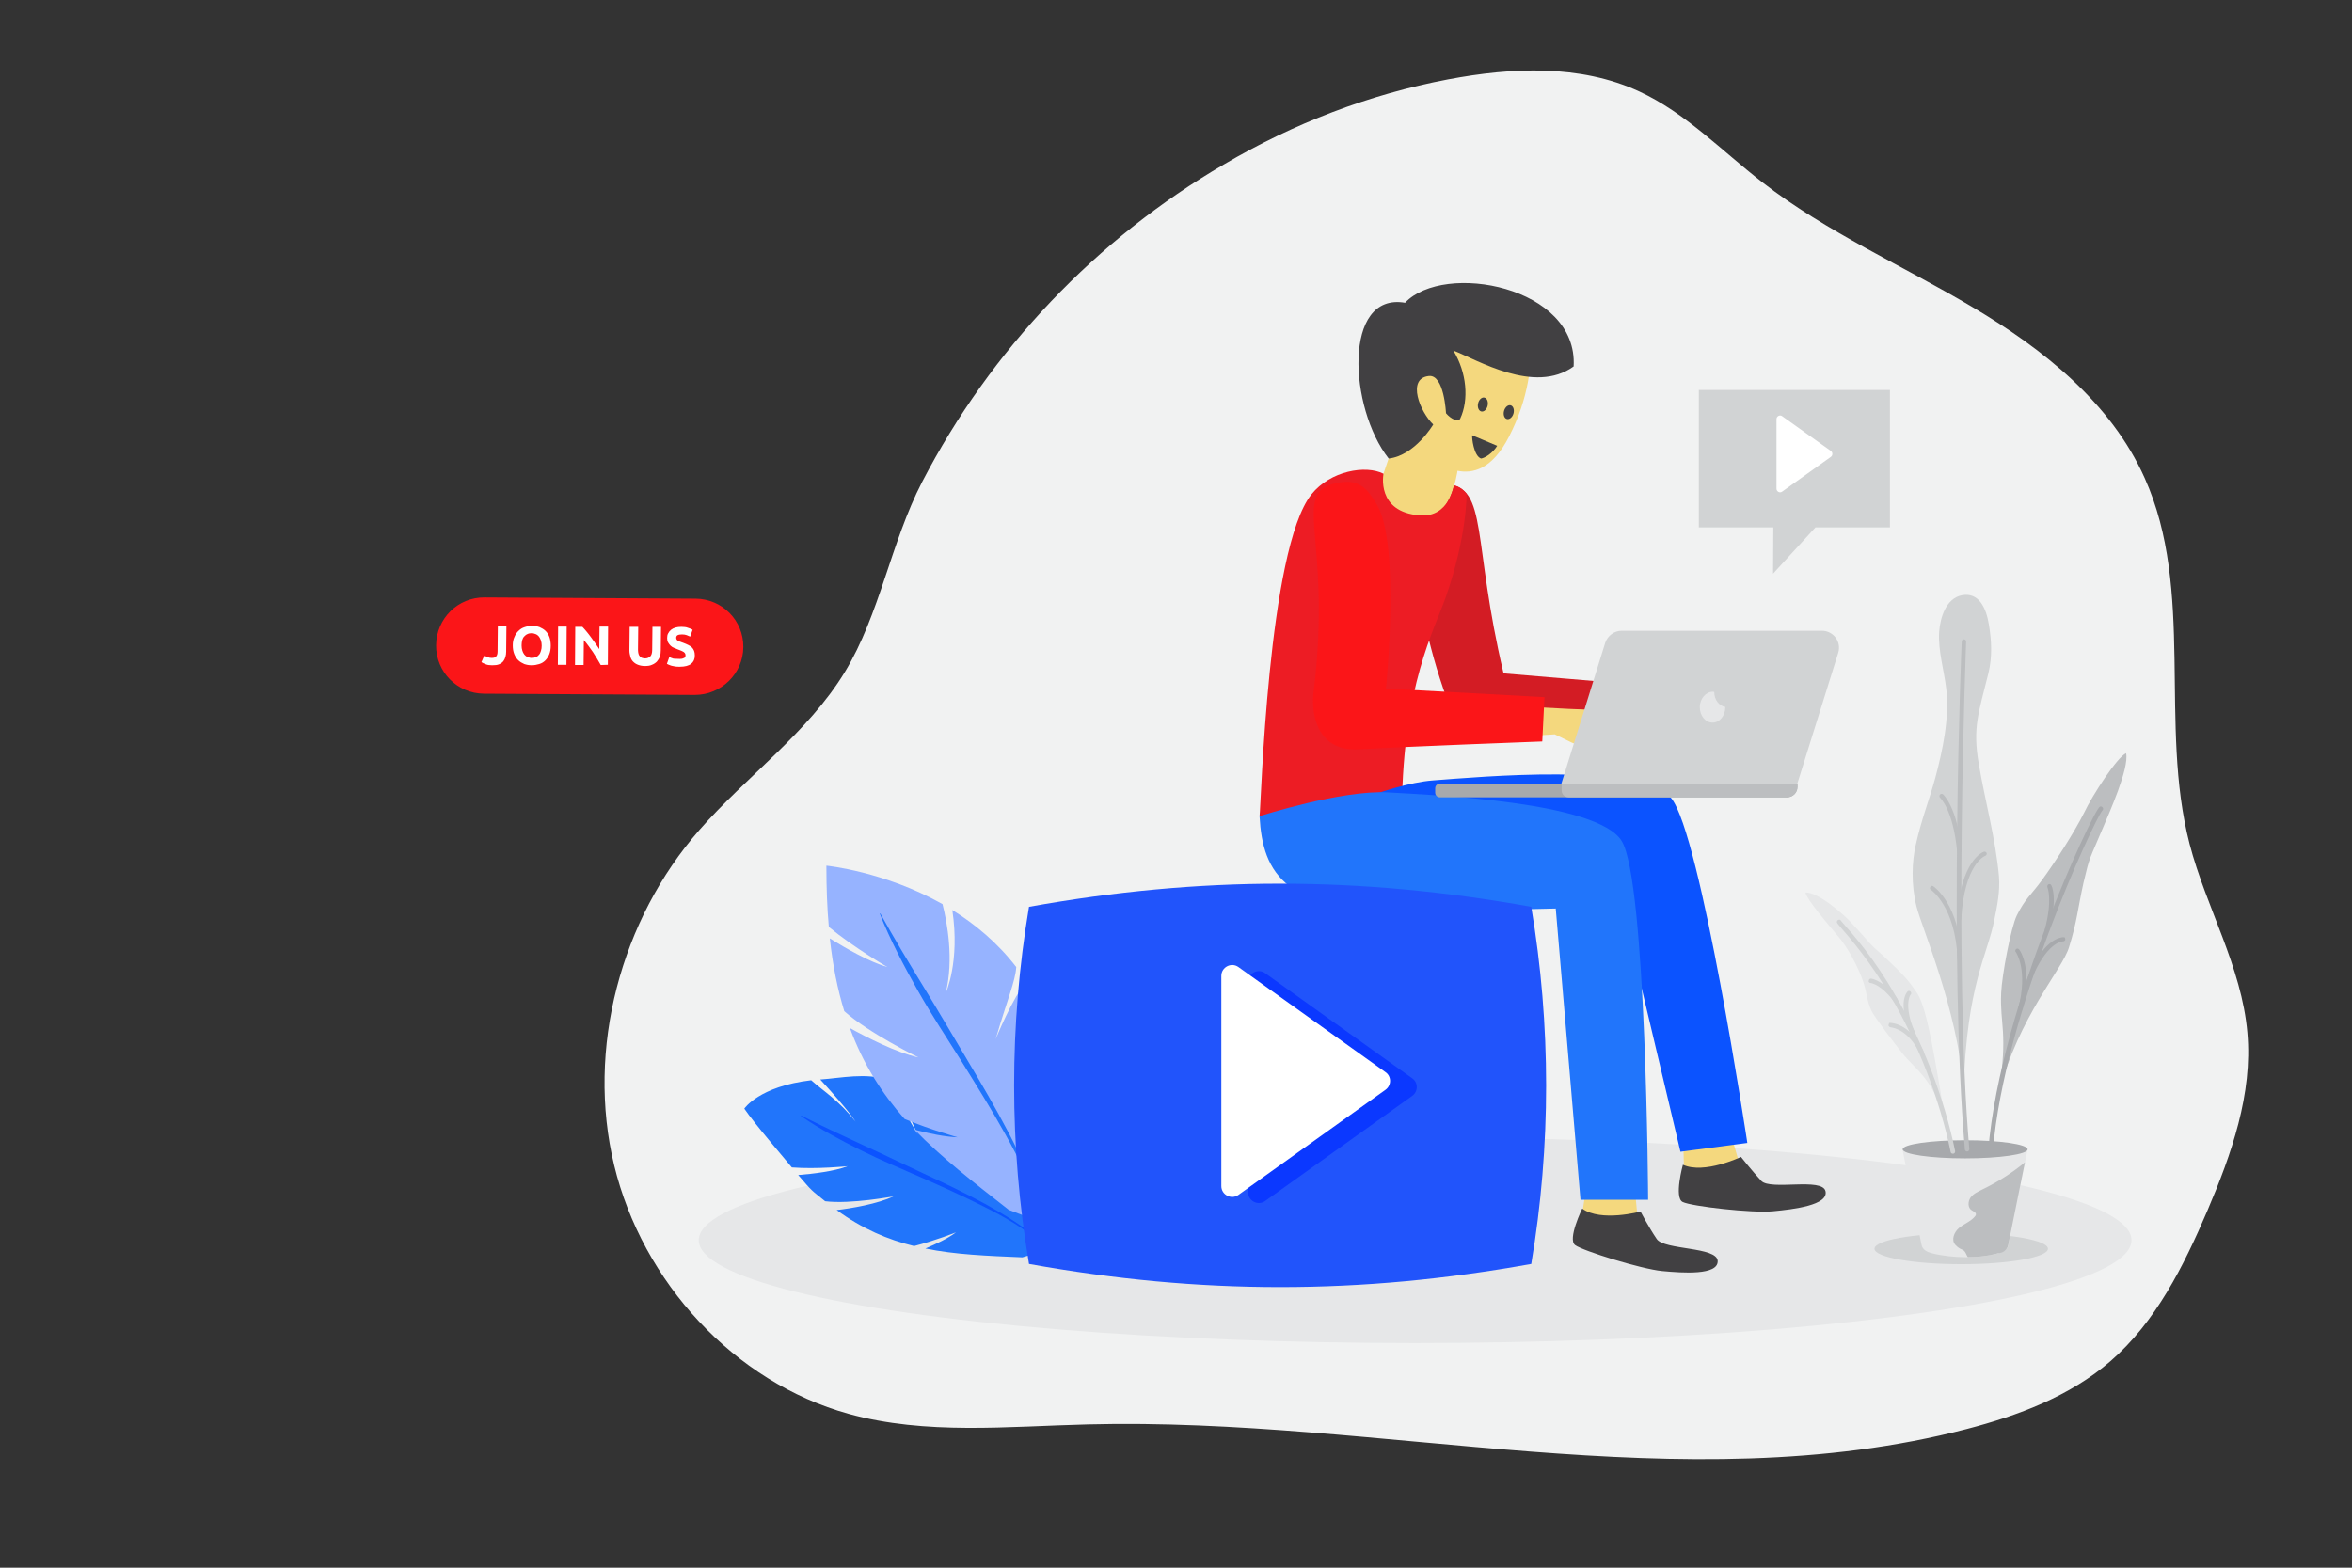 <?xml version="1.0" encoding="utf-8"?>
<!-- Generator: Adobe Illustrator 16.0.0, SVG Export Plug-In . SVG Version: 6.00 Build 0)  -->
<!DOCTYPE svg PUBLIC "-//W3C//DTD SVG 1.1//EN" "http://www.w3.org/Graphics/SVG/1.1/DTD/svg11.dtd">
<svg version="1.1" xmlns="http://www.w3.org/2000/svg" xmlns:xlink="http://www.w3.org/1999/xlink" x="0px" y="0px" width="960px"
	 height="640px" viewBox="0 0 960 640" style="enable-background:new 0 0 960 640;" xml:space="preserve">
<rect x="0" y="0" width="960" height="640" fill="#333333" stroke="none"/>
<style type="text/css">
<![CDATA[
	.st0{fill:#E6E7E8;}
	.st1{fill:#ED1C24;}
	.st2{fill:#BCBEC0;}
	.st3{fill:#2154FB;}
	.st4{fill:#2175FB;}
	.st5{fill:#F1F2F2;}
	.st6{fill:#F4D87E;}
	.st7{fill:#96B3FF;}
	.st8{fill:#FB1518;}
	.st9{fill:#FFFFFF;}
	.st10{fill:#D1D3D4;}
	.st11{fill:#D31C24;}
	.st12{fill:#0B38FF;}
	.st13{fill:#0B53FF;}
	.st14{fill:#A7A9AC;}
	.st15{fill:#414042;}
]]>
</style>
<g id="Design">
	<path class="st5" d="M591.1,32.4c26-4.9,53.8-6.2,77.9,4.9c18.9,8.7,33.8,24.3,50.3,37.1c26.4,20.5,57.3,34,86,51.1
		c28.7,17,56.4,39,70.1,69.7c20.6,45.9,5.7,100.5,18.3,149.3c6.8,26.1,21.3,50.2,23.6,77.1c2.2,25-6.5,49.6-16.3,72.6
		c-9.7,22.7-21.1,45.5-39.6,61.5c-16.5,14.3-37.6,22.2-58.7,27.7c-116.3,30.2-238.7-5-358.7-1.9c-32.7,0.8-66.1,4.4-97.6-4.3
		c-46.7-12.9-84.2-53.8-95.7-101.4s2.7-100.4,34.8-137c18.8-21.5,44.3-39.7,59.3-64.4c14.3-23.5,18.8-53,31.6-77.7
		c27.9-53.8,71.2-99.3,123.2-129.6C527.9,50.4,558.9,38.5,591.1,32.4z"/>
	<g>
		<ellipse class="st0" cx="577.6" cy="506.3" rx="292.4" ry="42"/>
		<g>
			<g>
				<path class="st6" d="M719.6,286.4l-15.5-7.6l-18.6,5.1l-66.3-5.9l0,19.2l64.8-5.6l7.1,0.8c2.1,0.2,4.1-0.3,5.8-1.5l8.1-5.7
					l13.5,5.8L719.6,286.4z"/>
				<path class="st11" d="M590.6,197.7c16.8,1.2,10.3,23.2,23.1,77.2l64.1,5.4l-1.4,13.7c0,0-68.5,7.1-79.1,6.6
					C582.5,273.5,565.1,196,590.6,197.7z"/>
			</g>
			<g>
				<path class="st6" d="M562.8,198.8c3.2,8.6,7.2,13.2,16.8,11.6c12,4.9,15.3-18.2,15.3-18.2c6,1.2,14.1-0.3,21.1-14.1
					c8-15.7,9.2-29,9.2-41.5c0-8-3.9-12.7-17.7-14.9c-13.8-2.2-23.2,3-32.5,18.5c-7.6,12.7-6,40.3-6,40.3
					C567.3,185.9,562.8,198.8,562.8,198.8z"/>
				<g>
					<path class="st15" d="M566.8,187.2c10.7-1.2,18.2-13.9,18.2-13.9c-5.3-5-11-18.8-1.8-19.8c6.3-0.7,7,15.2,7,15.2
						c2,2.4,5.1,3.8,5.8,2.2c3.6-7.7,2.7-18.8-2.8-27.8c9.6,3.7,33.1,18.1,49.1,6.5c1.9-32.7-52.9-42.9-68.8-26
						C548,119.2,550.6,166.6,566.8,187.2z"/>
				</g>
				
					<ellipse transform="matrix(-0.963 -0.269 0.269 -0.963 1163.595 495.894)" class="st15" cx="615.8" cy="168.2" rx="2" ry="2.9"/>
				
					<ellipse transform="matrix(-0.977 -0.213 0.213 -0.977 1161.579 455.301)" class="st15" cx="605.4" cy="165" rx="2" ry="2.9"/>
				<path class="st15" d="M611.1,182l-10.2-4.3c-0.2,0.9,0.6,8.4,3.6,9.5C606,187,609.2,185.1,611.1,182z"/>
			</g>
			<path class="st1" d="M514.1,333.3c0,0,41.8,0.1,58.1-3.6c0.6-50.1,13.2-72.4,17.9-85.9c8.8-25.2,8.5-42.2,8.5-42.2
				c-2.7-3.4-5.2-3.4-5.2-3.4s-1.9,13.1-13.8,12.2c-18.1-1.3-14.9-17-14.9-17c-7.3-3.7-21.7-1.2-29.4,8.4
				C517.5,224,514.7,329.3,514.1,333.3z"/>
			<g>
				<path class="st6" d="M672.5,305.2l-10-12.9c-1.2-1.3-3-2.1-4.8-2.2l-17.4-0.7l-72.6-3.8l1.3,18.3l65.6-4.1l6.8,3.3
					c2,0.9,4.2,1.1,6.3,0.4l10-3.4l12.9,8.4L672.5,305.2z"/>
				<path class="st8" d="M562.1,206.2c-3.6-6.2-7-10.5-14.8-9.3c-22,3.3-3,20.6-11.2,86.1c-0.8,6.6,0.3,24,18.7,22.9
					c18.4-1.1,74.7-3.2,74.7-3.2l0.9-18.1l-64.7-3.5C565.7,281.2,571.6,222.3,562.1,206.2z"/>
			</g>
			<g>
				<g>
					<path class="st6" d="M687.1,468l0.2,7.7c0,0,6.7,6.4,13.8,3.3s8.3-5.9,8.3-5.9l-4.1-14.1l-20.3,1.3L687.1,468z"/>
					<path class="st15" d="M710.6,472.3c0,0-15,7.2-23.7,3.2c0,0-3.7,13.4-0.1,15.2c3.6,1.8,28.4,4.6,36.8,3.8
						c8.5-0.8,22.8-2.5,21.5-8.2s-22.3-0.2-26.2-4.2C715.2,478.1,710.6,472.3,710.6,472.3z"/>
				</g>
				<g>
					<path class="st6" d="M647.3,485.9l-1.2,7.6c0,0,5.3,7.6,12.9,5.8c7.6-1.7,9.2-4.3,9.2-4.3l-1.4-14.6l-20.2-2.5L647.3,485.9z"/>
					<path class="st15" d="M669.6,494.6c0,0-16.1,4.4-23.8-1.2c0,0-6.1,12.5-2.9,14.9s27.1,9.8,35.5,10.6c8.5,0.8,22.9,1.8,22.7-4.1
						c-0.2-5.9-21.9-4.4-24.9-9C673,501.1,669.6,494.6,669.6,494.6z"/>
				</g>
				<path class="st13" d="M534.1,335c4.4,23.1,15.5,38.4,68.4,30.4c14.1-2.1,56.5-8.7,56.5-8.7l26.9,113.5l27.3-3.6
					c0,0-19-126.1-31.1-140.8c-12.1-14.7-78.4-8.6-97.2-7.2C566,320,534.1,335,534.1,335z"/>
				<path class="st4" d="M514.1,333.2c1.3,23.5,10.4,40,63.8,39c14.3-0.3,57.1-1.3,57.1-1.3l10.1,118.9h27.6
					c0,0-0.7-130.3-10.8-146.5c-10.1-16.1-76.6-18.7-95.4-19.8C547.7,322.4,514.1,333.2,514.1,333.2z"/>
			</g>
			<g>
				<path class="st10" d="M637.3,319.9h96.3l16.7-53.4c1.4-4.5-2-9-6.7-9h-81.7c-3,0-5.7,2-6.7,4.9L637.3,319.9z"/>
				<path class="st14" d="M587.7,325.5h141.7c2.3,0,4.2-1.9,4.2-4.2v-1.4H587.7c-1.1,0-1.9,0.9-1.9,1.9v1.8
					C585.8,324.7,586.7,325.5,587.7,325.5z"/>
				<path class="st2" d="M640.3,325.5h89.1c2.4,0,4.3-1.9,4.3-4.3v-1.3h-96.3v2.6C637.3,324.2,638.6,325.5,640.3,325.5z"/>
				<path class="st0" d="M699.1,282.4c0.2,0,0.4,0,0.6,0.1c0,3.2,2,5.7,4.5,6.1c0,0,0,0.1,0,0.1c0,3.5-2.3,6.3-5.2,6.3
					c-2.9,0-5.2-2.8-5.2-6.3S696.3,282.4,699.1,282.4z"/>
			</g>
		</g>
		<g>
			<g>
				<g>
					<path class="st4" d="M395.1,459.4c-1.6-1.3-3.2-2.5-4.8-3.6L395.1,459.4z"/>
					<path class="st4" d="M399.6,470.3l-9.3-14.6c-7.9-5.7-15.6-9.9-21.9-12.6c-0.7,6.8,6.2,20,6.2,20c-7.9-13.1-9.2-17.9-11.8-22.2
						c-9.5-3.1-19.4-0.8-28-0.2c12.1,13.2,14.4,17.2,14.4,17.2c-6.6-8.5-13.3-12.6-18.1-16.9c-21.3,2.5-27.3,11.6-27.3,11.6
						c4.3,6.3,15.3,19,19.4,24c10.2,0.8,22.8-0.5,22.8-0.5c-5.6,2.1-14,3.1-20.2,3.6c6.1,7.1,5.1,5.9,11,10.7
						c10.5,1.3,27.9-2,27.9-2c-6.5,3.1-17.2,4.9-23.2,5.6c10.5,7.7,20.9,12.1,31.6,14.7c8.6-2.2,17.1-5.6,17.1-5.6
						c-3.3,2.5-8,4.7-12.5,6.6c12.3,2.5,25.2,3,39.6,3.6l11.9-3.5l-7.2-18c-6.7-13.6-16.6-24.4-26.8-32.6L399.6,470.3z"/>
				</g>
				<path class="st13" d="M402.1,491.5c4.1,2.3,8.2,4.6,12.2,7.3c4,2.6,7.9,5.6,11.4,9.1l-0.1,0.2c-3.6-3.3-7.5-6.1-11.5-8.6
					c-4-2.5-8.1-4.7-12.3-6.8c-8.3-4.2-16.7-8-25.1-11.7c-8.4-3.7-16.9-7.2-25.3-11.4c-4.2-2.1-8.3-4.2-12.4-6.5
					c-4.1-2.3-8.2-4.8-12.1-7.5l0.1-0.2c8.3,4.2,16.7,8.1,25.1,12c8.4,3.8,16.7,7.9,25.1,11.8C385.5,483,393.8,487,402.1,491.5z"/>
			</g>
			<g>
				<path class="st7" d="M406.4,424.2c4.9-16.7,8-23.5,8.4-29.4c-7.6-9.9-16.8-17.5-26.1-23.3c3.2,21.3-2.7,33.9-2.7,33.9
					c3.4-13.7,0.6-28.8-1.3-36.3c-23.8-13.4-47.4-15.7-47.4-15.7c0,9,0.3,17.3,1,25c10,8.3,23.9,16.4,23.9,16.4
					c-7.3-2.1-16.7-7.5-23.5-11.7c1.2,11.1,3.2,20.9,5.9,29.7c9.9,8.9,30.3,18.9,30.3,18.9c-8.9-1.9-21.3-8.3-28-12
					c5.5,14.9,13.1,26.7,22.3,37.1c10.5,4.4,21.7,7.5,21.7,7.5c-5.2-0.2-11.6-1.5-17.6-3.1c11,11.4,24,21.4,38.4,32.7l14.7,5.6
					l5.3-22.1c5.2-33.9-1.2-58.6-12.7-76.6C413.5,406.7,406.4,424.2,406.4,424.2z"/>
				<path class="st4" d="M424.1,494.9c-1.4-5.8-3.5-11.2-5.9-16.5c-2.4-5.3-5.1-10.4-7.9-15.4c-5.6-10.1-11.7-19.8-17.7-29.5
					c-6.1-9.7-12.4-19.2-18.1-29.3c-2.8-5-5.6-10.1-8.2-15.3c-2.6-5.2-5.1-10.5-7.2-15.9l0.2-0.1c5.6,10.1,11.5,19.9,17.5,29.7
					c6,9.8,11.8,19.7,17.7,29.6c5.9,9.9,11.7,19.8,17.1,30.1c2.7,5.1,5.2,10.4,7.5,15.8c2.3,5.4,4.2,11,5.4,16.8L424.1,494.9z"/>
			</g>
		</g>
		<g>
			<path class="st3" d="M625,516c-69.9,12.6-135,12.6-205,0c-8.1-48.3-8.1-97.6,0-145.8c69.9-12.6,135-12.6,205,0
				C633.1,418.5,633.1,467.8,625,516z"/>
			<g>
				<path class="st12" d="M509.4,400.9v85.8c0,3.6,4.1,5.7,7,3.6l60-42.9c2.5-1.8,2.5-5.5,0-7.2l-60-42.9
					C513.5,395.2,509.4,397.3,509.4,400.9z"/>
				<path class="st9" d="M498.5,398.4v85.8c0,3.6,4.1,5.7,7,3.6l60-42.9c2.5-1.8,2.5-5.5,0-7.2l-60-42.9
					C502.6,392.7,498.5,394.8,498.5,398.4z"/>
			</g>
		</g>
		<g>
			<polygon class="st10" points="771.4,215.3 741,215.3 723.7,234.2 723.8,215.3 693.4,215.3 693.4,159.2 771.4,159.2 			"/>
			<path class="st9" d="M725.1,171.1v28.4c0,1.2,1.4,1.9,2.3,1.2l19.9-14.2c0.8-0.6,0.8-1.8,0-2.4l-19.9-14.2
				C726.5,169.2,725.1,169.9,725.1,171.1z"/>
		</g>
		<g>
			<g>
				<ellipse class="st10" cx="800.5" cy="509.8" rx="35.4" ry="6.3"/>
			</g>
			<g>
				<g>
					<g>
						<path class="st0" d="M815.7,511.6c-7.5,2.3-19.2,2.1-27.3,0c-1.9-0.5-3.7-1.4-4.1-3.4l-7.8-39h51.1l-7.8,39
							C819.4,510.2,817.6,511,815.7,511.6z"/>
					</g>
					<g>
						<ellipse class="st14" cx="802.1" cy="469.2" rx="25.5" ry="3.7"/>
					</g>
					<g>
						<path class="st2" d="M826.5,474.5c-5.3,4.4-11.2,8.1-17.4,11.1c-1.8,0.9-3.6,1.7-4.8,3.3c-1.1,1.6-1.2,4.2,0.5,5.2
							c0.7,0.5,1.7,0.8,1.7,1.6c0,0.4-0.2,0.7-0.5,1c-1.7,2-4.3,2.9-6.4,4.6c-2,1.7-3.3,4.9-1.5,6.9c0.8,0.9,1.8,1.6,2.9,2
							c1.4,0.5,1.8,3,2.3,3c7.7,0,12.3-1.6,12.3-1.6c2,0,3.7-1.4,4.1-3.4L826.5,474.5z"/>
					</g>
				</g>
				<g>
					<g>
						<path class="st10" d="M811.6,274.8c1.6-6.7,1.3-13,0.2-19.8c-1.1-6.8-4.1-13.3-11-12c-6.5,1.2-8.9,9.2-9.3,14.9
							c-0.5,7.9,2,15.6,2.9,23.4c1.3,11.8-1.4,24.8-4.5,36.3c-2.5,9.2-5.6,16.7-8,27.5c-1.5,6.6-1.9,15.8,0.3,24.8
							c2.2,9,16.5,41.2,19.3,74.2c1.3-42.2,9.7-54.1,12.5-68.5c1.2-5.9,2.4-11.8,1.9-17.9c-1.4-15.4-5.6-30.4-8.2-45.6
							C805,296.8,807.7,290.8,811.6,274.8z"/>
					</g>
					<g>
						<g>
							<path class="st2" d="M802.9,470.1C803,470.1,803,470.1,802.9,470.1c0.6,0,0.9-0.5,0.9-1c-6.5-75.8-1.3-205.9-1.3-207.2
								c0-0.5-0.4-0.9-0.9-0.9c-0.5,0-0.9,0.4-0.9,0.9c-0.1,1.3-5.3,131.5,1.3,207.5C802.1,469.8,802.5,470.1,802.9,470.1z"/>
						</g>
						<g>
							<path class="st2" d="M799.8,392.2C799.8,392.2,799.8,392.2,799.8,392.2c0.5,0,0.9-0.4,0.9-0.9c-1-22.3-11.2-29.2-11.6-29.5
								c-0.4-0.3-1-0.2-1.2,0.3c-0.3,0.4-0.2,1,0.3,1.2l0,0c0.1,0.1,9.9,6.8,10.8,28.1C798.9,391.8,799.3,392.2,799.8,392.2z"/>
						</g>
						<g>
							<path class="st2" d="M799.6,376c0.5,0,0.9-0.4,0.9-0.8c1.3-22.6,9.7-25.8,9.8-25.8c0.5-0.2,0.7-0.7,0.6-1.1
								c-0.2-0.5-0.7-0.7-1.1-0.6c-0.4,0.1-9.6,3.4-11.1,27.4C798.7,375.6,799.1,376,799.6,376C799.6,376,799.6,376,799.6,376z"/>
						</g>
						<g>
							<path class="st2" d="M799.7,348.2C799.8,348.2,799.8,348.2,799.7,348.2c0.6-0.1,0.9-0.5,0.9-1c-1.7-17.6-7.3-22.7-7.5-22.9
								c-0.4-0.3-0.9-0.3-1.3,0.1c-0.3,0.4-0.3,0.9,0.1,1.3c0.1,0.1,5.3,5,6.9,21.7C798.9,347.8,799.3,348.2,799.7,348.2z"/>
						</g>
					</g>
				</g>
				<g>
					<g>
						<path class="st2" d="M858.7,337.1c2-4.9,10.4-23.3,9.1-29.6c-3.6,1.5-13.8,17.2-17.1,24.2c-4.1,8.2-11.9,20.3-17.4,27.8
							c-4.4,6-6.8,7.5-10.1,14.2c-2.4,4.8-6.1,24.5-6.4,31.6c-0.6,13.2,2.9,15.9-1,40.9c8.3-31.5,25.9-50.2,28.7-59.5
							c3.3-10.6,3.4-14.9,5.9-26.3C853.1,349,852.5,351.9,858.7,337.1z"/>
					</g>
					<g>
						<g>
							<path class="st14" d="M812.3,471c-0.5,0-0.9-0.5-0.8-1c2.5-31.1,14.2-67.3,23.7-92.1c9.5-25,20.4-47.9,21.9-48.6
								c0.3-0.1,0.7-0.1,1,0.2c0.4,0.3,0.4,0.9,0.1,1.3c-0.1,0.1-0.1,0.1-0.2,0.2c-3.4,4.3-40.2,82.9-44.6,139.2
								C813.3,470.6,812.9,471,812.3,471C812.4,471,812.4,471,812.3,471z M857,330.9c0,0-0.1-0.1-0.1-0.1
								C856.9,330.9,857,330.9,857,330.9z M856.9,330.9C856.9,330.9,856.9,330.9,856.9,330.9C856.9,330.9,856.9,330.9,856.9,330.9z"
								/>
						</g>
						<g>
							<path class="st14" d="M824.6,412.7c0.4,0,0.8-0.3,0.9-0.7c4.2-16-0.8-24.1-1.6-24.6c-0.4-0.3-1-0.1-1.2,0.3
								c-0.2,0.3-0.2,0.8,0.1,1c0.2,0.3,5,7.3,1,22.9c-0.1,0.5,0.2,1,0.6,1.1C824.4,412.7,824.5,412.7,824.6,412.7z"/>
						</g>
						<g>
							<path class="st14" d="M828.2,400.9c0.4,0,0.7-0.2,0.8-0.6c6.1-15.3,12.4-16,13.1-16c0.4,0,0.8-0.3,0.9-0.7l-0.2-0.9l-0.7-0.1
								c-1.4,0.1-8.4,1.1-14.7,17.1c-0.2,0.5,0,1,0.5,1.2C828,400.9,828.1,400.9,828.2,400.9z"/>
						</g>
						<g>
							<path class="st14" d="M835.5,380.6c0.4,0,0.8-0.3,0.9-0.7c3.4-12.8,1.3-18.6,0.5-18.9c-0.5-0.2-1,0-1.2,0.5
								c-0.1,0.3-0.1,0.5,0,0.8c0.1,0.3,2.1,5.1-1.1,17.2c-0.1,0.5,0.2,1,0.6,1.1C835.4,380.6,835.4,380.6,835.5,380.6z"/>
						</g>
					</g>
				</g>
				<g>
					<g>
						<path class="st0" d="M756,377.1c-2.5-3-14-13.2-19.1-12.7c0.6,2.9,9.3,13,12.8,17.2c4.4,4.8,9.1,13.8,11,19.8
							c1.5,4.8,1.2,6.9,3.2,11.3c1.5,3,9.5,13.4,12.5,17.2c5.5,6.9,11.6,9.4,17.5,26.7c-3.9-22.5-7.1-44.5-11.3-51
							c-4.7-7.1-7.4-9.1-13.7-15.2C762.2,384.6,764.2,385.9,756,377.1z"/>
					</g>
					<g>
						<g>
							<path class="st10" d="M797.1,471c0.1,0,0.1,0,0.2,0c0.5-0.1,0.8-0.6,0.7-1.1c-4.3-21.3-13.7-45.8-24.6-63.9
								c-8.2-14.4-17.2-24.7-20.7-28.6c-0.5-0.6-1-1.2-1.2-1.4c-0.2-0.4-0.6-0.7-1.1-0.5c-0.3,0.1-0.5,0.3-0.6,0.6
								c-0.2,0.5-0.1,0.6,1.5,2.5c3.4,3.9,12.3,14.1,20.5,28.4c10.7,18,20.1,42.2,24.4,63.4C796.3,470.7,796.6,471,797.1,471z"/>
						</g>
						<g>
							<path class="st10" d="M784.3,430.4c0.1,0,0.3,0,0.4-0.1c0.4-0.2,0.6-0.8,0.4-1.2c-5-10.4-11.9-11.4-13.3-11.5h-0.7l-0.3,0.9
								c0,0.5,0.4,0.8,0.9,0.9c0.7,0.1,7.1,0.8,11.8,10.5C783.6,430.2,783.9,430.4,784.3,430.4z"/>
						</g>
						<g>
							<path class="st10" d="M780.6,422.4c0.1,0,0.2,0,0.3-0.1c0.5-0.2,0.7-0.7,0.5-1.2c-4.4-10.7-1.8-14.7-1.6-15
								c0.3-0.3,0.4-0.6,0.2-1c-0.2-0.5-0.7-0.7-1.2-0.5c-0.1,0-4.6,3.8,0.9,17.1C779.9,422.2,780.3,422.4,780.6,422.4z"/>
						</g>
						<g>
							<path class="st10" d="M773.6,409.1c0.2,0,0.4-0.1,0.5-0.2c0.4-0.3,0.5-0.9,0.2-1.3c-5.2-6.9-9.5-7.9-10.6-8.1l-0.7,0.2
								l-0.3,0.9c0.1,0.4,0.4,0.7,0.8,0.7c0.7,0.1,4.5,0.9,9.4,7.4C773,408.9,773.3,409.1,773.6,409.1z"/>
						</g>
					</g>
				</g>
			</g>
		</g>
	</g>
</g>
<g id="title_text">
	<g>
		<g>
			<path class="st8" d="M283.6,283.7l-86.1-0.5c-10.9-0.1-19.6-8.9-19.5-19.8l0,0c0.1-10.9,8.9-19.6,19.8-19.5l86.1,0.5
				c10.9,0.1,19.6,8.9,19.5,19.8l0,0C303.3,275,294.4,283.7,283.6,283.7z"/>
		</g>
		<g>
			<g>
				<path class="st9" d="M206.6,266c0,0.8-0.1,1.5-0.3,2.2c-0.2,0.7-0.5,1.3-0.9,1.8c-0.4,0.5-1,0.9-1.7,1.2
					c-0.7,0.3-1.6,0.4-2.8,0.4c-1,0-1.9-0.1-2.6-0.4c-0.7-0.3-1.3-0.5-1.8-0.9l1.2-2.7c0.4,0.3,0.9,0.5,1.4,0.7
					c0.5,0.2,1,0.3,1.6,0.3c0.9,0,1.5-0.2,1.8-0.6c0.4-0.4,0.6-1.1,0.6-2.1l0.1-10.2l3.5,0L206.6,266z"/>
			</g>
			<g>
				<path class="st9" d="M224.8,263.6c0,1.3-0.2,2.5-0.6,3.5c-0.4,1-1,1.9-1.6,2.5c-0.7,0.7-1.5,1.2-2.5,1.5c-1,0.3-2,0.5-3.1,0.5
					c-1.1,0-2.1-0.2-3-0.5c-0.9-0.4-1.8-0.9-2.5-1.6c-0.7-0.7-1.2-1.5-1.6-2.5c-0.4-1-0.6-2.2-0.6-3.5c0-1.3,0.2-2.5,0.7-3.5
					c0.4-1,1-1.9,1.7-2.5c0.7-0.7,1.5-1.2,2.5-1.5c0.9-0.3,1.9-0.5,3-0.5c1.1,0,2.1,0.2,3,0.5c0.9,0.4,1.8,0.9,2.5,1.6
					c0.7,0.7,1.2,1.5,1.6,2.6C224.6,261.1,224.8,262.3,224.8,263.6z M212.9,263.5c0,0.8,0.1,1.5,0.3,2.1c0.2,0.6,0.4,1.1,0.8,1.6
					c0.3,0.4,0.8,0.8,1.3,1s1.1,0.4,1.7,0.4c0.6,0,1.2-0.1,1.7-0.3c0.5-0.2,1-0.6,1.3-1c0.4-0.4,0.6-1,0.8-1.6
					c0.2-0.6,0.3-1.3,0.3-2.1c0-0.8-0.1-1.5-0.3-2.1c-0.2-0.6-0.5-1.2-0.8-1.6c-0.3-0.4-0.8-0.8-1.3-1c-0.5-0.2-1.1-0.4-1.7-0.4
					c-0.7,0-1.2,0.1-1.8,0.4c-0.5,0.2-0.9,0.6-1.3,1c-0.4,0.4-0.6,1-0.8,1.6C213,262.1,212.9,262.8,212.9,263.5z"/>
			</g>
			<g>
				<path class="st9" d="M227.8,255.8l3.5,0l-0.1,15.6l-3.5,0L227.8,255.8z"/>
			</g>
			<g>
				<path class="st9" d="M245.2,271.5c-1-1.8-2.1-3.6-3.2-5.3c-1.2-1.7-2.4-3.4-3.7-4.9l-0.1,10.2l-3.5,0l0.1-15.6l2.9,0
					c0.5,0.5,1,1.1,1.6,1.8c0.6,0.7,1.2,1.5,1.8,2.3c0.6,0.8,1.2,1.7,1.8,2.5c0.6,0.9,1.2,1.7,1.7,2.5l0.1-9.2l3.5,0l-0.1,15.6
					L245.2,271.5z"/>
			</g>
			<g>
				<path class="st9" d="M263.2,271.9c-1.1,0-2-0.2-2.8-0.5c-0.8-0.3-1.4-0.7-2-1.3c-0.5-0.5-0.9-1.2-1.1-2
					c-0.2-0.8-0.4-1.6-0.4-2.5l0.1-9.7l3.5,0l-0.1,9.4c0,0.6,0.1,1.2,0.2,1.6s0.3,0.8,0.6,1.1c0.2,0.3,0.5,0.5,0.9,0.6
					c0.4,0.1,0.7,0.2,1.2,0.2c0.9,0,1.5-0.3,2.1-0.8c0.5-0.5,0.8-1.4,0.8-2.7l0.1-9.4l3.5,0l-0.1,9.7c0,0.9-0.1,1.8-0.4,2.5
					c-0.3,0.8-0.7,1.4-1.2,2c-0.5,0.5-1.2,1-2,1.3C265.3,271.8,264.3,271.9,263.2,271.9z"/>
			</g>
			<g>
				<path class="st9" d="M277.3,269c0.5,0,0.9,0,1.2-0.1c0.3-0.1,0.6-0.2,0.8-0.3c0.2-0.1,0.3-0.3,0.4-0.5c0.1-0.2,0.1-0.4,0.1-0.6
					c0-0.5-0.2-0.9-0.7-1.3c-0.5-0.3-1.3-0.7-2.5-1.1c-0.5-0.2-1-0.4-1.5-0.6c-0.5-0.2-1-0.5-1.4-0.9c-0.4-0.4-0.7-0.8-1-1.3
					c-0.3-0.5-0.4-1.1-0.4-1.8s0.1-1.4,0.4-1.9c0.3-0.6,0.7-1.1,1.2-1.5c0.5-0.4,1.1-0.7,1.8-0.9c0.7-0.2,1.5-0.3,2.4-0.3
					c1,0,2,0.1,2.7,0.4c0.8,0.2,1.4,0.5,1.9,0.8l-1,2.8c-0.4-0.2-0.9-0.4-1.4-0.6c-0.5-0.2-1.2-0.3-1.9-0.3c-0.8,0-1.4,0.1-1.8,0.3
					c-0.4,0.2-0.6,0.6-0.6,1.1c0,0.3,0.1,0.5,0.2,0.7c0.1,0.2,0.3,0.4,0.6,0.5c0.2,0.2,0.5,0.3,0.9,0.4c0.3,0.1,0.7,0.3,1.1,0.4
					c0.8,0.3,1.5,0.6,2.1,0.9c0.6,0.3,1.1,0.6,1.5,1c0.4,0.4,0.7,0.9,0.9,1.4c0.2,0.5,0.3,1.2,0.3,1.9c0,1.5-0.5,2.6-1.5,3.4
					c-1,0.8-2.6,1.2-4.6,1.2c-0.7,0-1.3,0-1.9-0.1c-0.6-0.1-1-0.2-1.5-0.3c-0.4-0.1-0.8-0.3-1.1-0.4c-0.3-0.1-0.6-0.3-0.8-0.4l1-2.8
					c0.5,0.3,1,0.5,1.7,0.7C275.5,268.9,276.3,269,277.3,269z"/>
			</g>
		</g>
	</g>
</g>
</svg>
